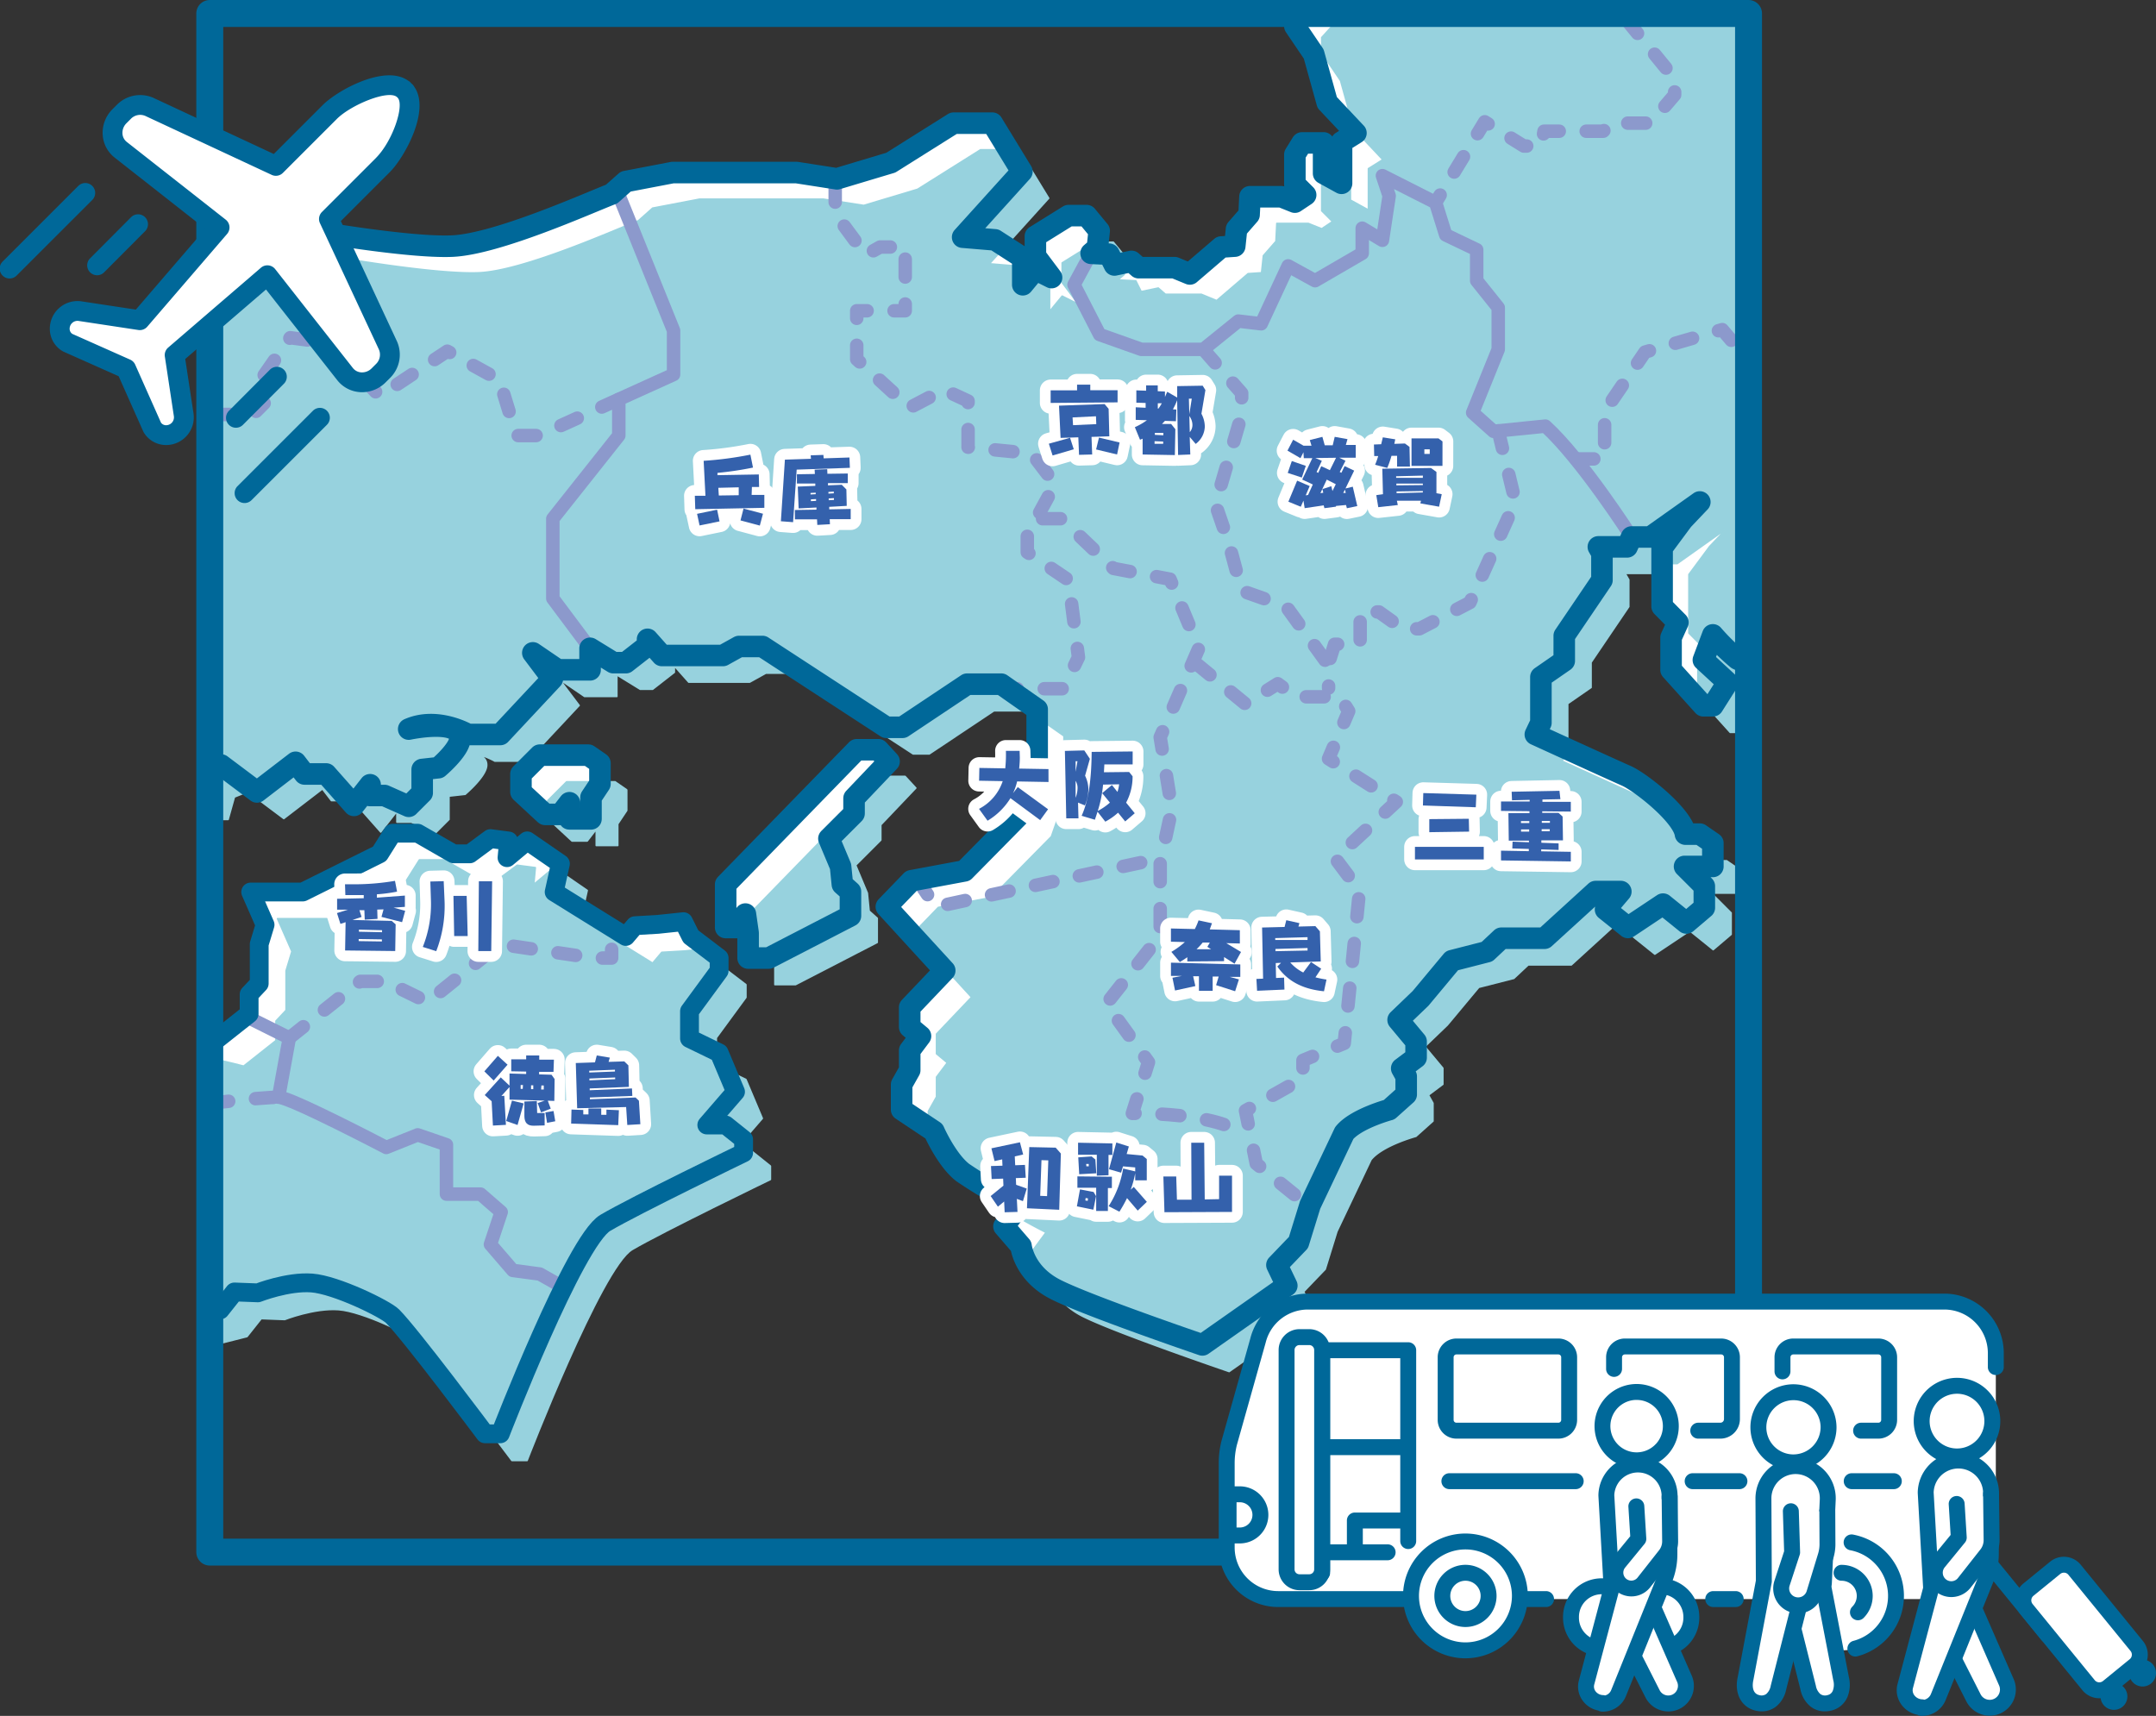 <svg id="Group_185" data-name="Group 185" xmlns="http://www.w3.org/2000/svg" xmlns:xlink="http://www.w3.org/1999/xlink" width="325" height="258.681" viewBox="0 0 325 258.681">
  <rect x="0" y="0" width="325" height="258.681" fill="#333333" stroke="none"/>
  <defs>
    <clipPath id="clip-path">
      <rect id="Rectangle_160" data-name="Rectangle 160" width="325" height="258.681" fill="none"/>
    </clipPath>
  </defs>
  <g id="Group_184" data-name="Group 184" clip-path="url(#clip-path)">
    <path id="Path_904" data-name="Path 904" d="M261.915,99.362c.308.154.966.425,1.664.7V2.03H195.191V3.947l2.842,4.2,2.031,7.308,4.331,4.6-2.165,1.354v6.226l-2.707-1.489v-4.6h-3.248L195.191,23.3v4.466l1.624,1.624-1.624,1.083-2.03-.812h-4.736l-.136,2.707L186.4,34.534l-.271,2.571-2.03.136-4.738,4.06-2.3-.948h-5.415l-1.082-.946-2.572.54-.812-1.624-2.706-.134.947-.812.271-2.572-1.9-2.3h-2.707l-5.007,3.113V38.6l2.436,3.248-2.436-1.218-1.9,2.3v-4.06l-4.195-2.707-4.872-.406,8.932-9.88-4.466-7.308h-5.819l-9.475,5.955-8.12,2.436-6.089-.947H101.4l-7.067,1.354L92.2,29.256c-3.518,1.354-17.324,7.579-24.09,7.849s-21.926-2.436-21.926-2.436h-6.9l-7.66,4.342v77l1.7-.682,5.413,4.061,5.82-4.467,1.353,1.759H49.16l4.195,4.738,2.437-3.114v1.624h2.166l3.653,1.625,2.031-2.031v-3.518l2.436-.271s3.157-2.652,3.249-4.331c.174-3.182-7.716-1.488-7.716-1.488,4.331-1.895,8.932.812,8.932.812h4.872l7.849-8.392-2.943-3.911,3.755,2.558h4.873V97.738L92.468,99.9h1.867l3.277-2.557v-.962l2.165,2.436h9.2l2.436-1.353h3.518l18.679,12.18h2.434l9.745-6.5h5.143l5.413,3.79v9.744l-1.894,5.414-9.067,9.2-7.985,1.488-3.789,3.925,8.8,9.609-5.278,5.549v2.977l1.624,1.354-1.624,2.166v2.976l-1.218,2.166v3.79l4.872,3.248s1.894,4.331,4.33,6.225a77.13,77.13,0,0,0,8.526,5.008l-2.3,3.113,2.571,2.977s.406,4.061,5.143,6.5,22.195,8.391,22.195,8.391l12.723-8.933-1.489-3.112,3.248-3.384,1.759-5.684,5.143-10.827c1.76-2.166,6.768-3.519,6.768-3.519l2.57-2.3v-2.707l-.677-1.218,2.167-1.624v-2.436l-2.708-3.248,3.383-3.248,4.738-5.685,5.278-1.353,2.165-2.031h6.5l7.715-7.037h3.79l-2.3,2.707,3.383,2.706,5.278-3.518,3.52,2.842,2.707-2.3V133.6l-2.979-2.977H258.2v-3.519l-1.966-1.354h-2.165c-.406-2.842-6.768-7.85-8.933-8.8s-13.695-6.225-13.695-6.225l.838-1.76v-6.9l3.519-2.437V95.843l5.684-8.391v-4.06l-.542-.948h4.331l.677-1.488h2.843l7.443-5.279-2.571,2.707-3.114,4.2v8.838l2.381,2.41L251.9,96.114v4.872l4.873,5.413H258.2l2.229-3.518L256.772,99.5l1.425-3.789a31.951,31.951,0,0,0,3.718,3.654" fill="#fff"/>
    <path id="Path_905" data-name="Path 905" d="M261.915,99.362c.308.154.966.425,1.664.7V2.03H195.191V3.947l2.842,4.2,2.031,7.308,4.331,4.6-2.165,1.354v6.226l-2.707-1.489v-4.6h-3.248L195.191,23.3v4.466l1.624,1.624-1.624,1.083-2.03-.812h-4.736l-.136,2.707L186.4,34.534l-.271,2.571-2.03.136-4.738,4.06-2.3-.948h-5.415l-1.082-.946-2.572.54-.812-1.624-2.706-.134.947-.812.271-2.572-1.9-2.3h-2.707l-5.007,3.113V38.6l2.436,3.248-2.436-1.218-1.9,2.3v-4.06l-4.195-2.707-4.872-.406,8.932-9.88-4.466-7.308h-5.819l-9.475,5.955-8.12,2.436-6.089-.947H101.4l-7.067,1.354L92.2,29.256c-3.518,1.354-17.324,7.579-24.09,7.849s-21.926-2.436-21.926-2.436h-6.9l-7.66,4.342v77l1.7-.682,5.413,4.061,5.82-4.467,1.353,1.759H49.16l4.195,4.738,2.437-3.114v1.624h2.166l3.653,1.625,2.031-2.031v-3.518l2.436-.271s3.157-2.652,3.249-4.331c.174-3.182-7.716-1.488-7.716-1.488,4.331-1.895,8.932.812,8.932.812h4.872l7.849-8.392-2.943-3.911,3.755,2.558h4.873V97.738L92.468,99.9h1.867l3.277-2.557v-.962l2.165,2.436h9.2l2.436-1.353h3.518l18.679,12.18h2.434l9.745-6.5h5.143l5.413,3.79v9.744l-1.894,5.414-9.067,9.2-7.985,1.488-3.789,3.925,8.8,9.609-5.278,5.549v2.977l1.624,1.354-1.624,2.166v2.976l-1.218,2.166v3.79l4.872,3.248s1.894,4.331,4.33,6.225a77.13,77.13,0,0,0,8.526,5.008l-2.3,3.113,2.571,2.977s.406,4.061,5.143,6.5,22.195,8.391,22.195,8.391l12.723-8.933-1.489-3.112,3.248-3.384,1.759-5.684,5.143-10.827c1.76-2.166,6.768-3.519,6.768-3.519l2.57-2.3v-2.707l-.677-1.218,2.167-1.624v-2.436l-2.708-3.248,3.383-3.248,4.738-5.685,5.278-1.353,2.165-2.031h6.5l7.715-7.037h3.79l-2.3,2.707,3.383,2.706,5.278-3.518,3.52,2.842,2.707-2.3V133.6l-2.979-2.977H258.2v-3.519l-1.966-1.354h-2.165c-.406-2.842-6.768-7.85-8.933-8.8s-13.695-6.225-13.695-6.225l.838-1.76v-6.9l3.519-2.437V95.843l5.684-8.391v-4.06l-.542-.948h4.331l.677-1.488h2.843l7.443-5.279-2.571,2.707-3.114,4.2v8.838l2.381,2.41L251.9,96.114v4.872l4.873,5.413H258.2l2.229-3.518L256.772,99.5l1.425-3.789A31.951,31.951,0,0,0,261.915,99.362Z" fill="none" stroke="#fff" stroke-linecap="round" stroke-linejoin="round" stroke-width="0.226"/>
    <path id="Path_906" data-name="Path 906" d="M112.363,137.8l-.676,2.03h-2.3v-6.5l19.76-20.3h3.248l1.624,1.759-5.278,5.549v2.3l-3.79,3.789,1.76,4.2.27,2.707,1.218,1.083v3.654l-12.316,6.361h-3.113v-3.79Z" fill="#fff"/>
    <path id="Path_907" data-name="Path 907" d="M112.363,137.8l-.676,2.03h-2.3v-6.5l19.76-20.3h3.248l1.624,1.759-5.278,5.549v2.3l-3.79,3.789,1.76,4.2.27,2.707,1.218,1.083v3.654l-12.316,6.361h-3.113v-3.79Z" fill="none" stroke="#fff" stroke-linecap="round" stroke-linejoin="round" stroke-width="0.226"/>
    <path id="Path_908" data-name="Path 908" d="M78.529,119.392v-2.707l2.842-2.842H88.68l1.758,1.218v3.113l-1.352,2.03v3.248H85.837v-2.436l-1.354,1.759h-2.3Z" fill="#fff"/>
    <path id="Path_909" data-name="Path 909" d="M78.529,119.392v-2.707l2.842-2.842H88.68l1.758,1.218v3.113l-1.352,2.03v3.248H85.837v-2.436l-1.354,1.759h-2.3Z" fill="none" stroke="#fff" stroke-linecap="round" stroke-linejoin="round" stroke-width="0.226"/>
    <path id="Path_910" data-name="Path 910" d="M106.544,169.6l4.331-5.008-2.471-5.866-4.466-2.169v-4.111l4.466-6.091V144.43l-4.263-3.248-1.116-2.234-3.858.407-3.451.2-1.381,1.625-10.8-6.7.946-4.263-5.007-3.451L76.43,129.3l.232-2.516-2.734-.36-3.114,2.3H68.378l-5.415-3.112H59.174l-1.958,3.112-11.575,5.752H37.79l2.167,4.941-.881,2.909v5.955l-1.522,1.624v2.944l-4.872,3.857s-.4-.108-1.062-.274V197.88l1.569-.4,2.148-2.707,3.536.135s4.467-1.759,8.121-1.488,11.1,3.924,12.182,5.008c2.706,2.707,13.94,17.73,13.94,17.73h2.3s11.232-29.1,15.835-31.805S112.093,173.8,112.093,173.8v-2.03l-2.707-2.166Z" fill="#fff"/>
    <path id="Path_911" data-name="Path 911" d="M106.544,169.6l4.331-5.008-2.471-5.866-4.466-2.169v-4.111l4.466-6.091V144.43l-4.263-3.248-1.116-2.234-3.858.407-3.451.2-1.381,1.625-10.8-6.7.946-4.263-5.007-3.451L76.43,129.3l.232-2.516-2.734-.36-3.114,2.3H68.378l-5.415-3.112H59.174l-1.958,3.112-11.575,5.752H37.79l2.167,4.941-.881,2.909v5.955l-1.522,1.624v2.944l-4.872,3.857s-.4-.108-1.062-.274V197.88l1.569-.4,2.148-2.707,3.536.135s4.467-1.759,8.121-1.488,11.1,3.924,12.182,5.008c2.706,2.707,13.94,17.73,13.94,17.73h2.3s11.232-29.1,15.835-31.805S112.093,173.8,112.093,173.8v-2.03l-2.707-2.166Z" fill="none" stroke="#fff" stroke-linecap="round" stroke-linejoin="round" stroke-width="0.226"/>
    <path id="Path_912" data-name="Path 912" d="M116.4,141.811l-.676,2.03h-2.3v-6.5l19.76-20.3h3.248l1.624,1.759-5.278,5.549v2.3l-3.79,3.789,1.76,4.2.27,2.707,1.218,1.083v3.654l-12.316,6.361h-3.113v-3.79Z" fill="#97d2de"/>
    <path id="Path_913" data-name="Path 913" d="M116.4,141.811l-.676,2.03h-2.3v-6.5l19.76-20.3h3.248l1.624,1.759-5.278,5.549v2.3l-3.79,3.789,1.76,4.2.27,2.707,1.218,1.083v3.654l-12.316,6.361h-3.113v-3.79Z" fill="none" stroke="#97d2de" stroke-linecap="round" stroke-linejoin="round" stroke-width="0.226"/>
    <path id="Path_914" data-name="Path 914" d="M82.569,123.405V120.7l2.842-2.842h7.308l1.759,1.218v3.113l-1.352,2.03v3.248H89.877v-2.436l-1.354,1.759h-2.3Z" fill="#97d2de"/>
    <path id="Path_915" data-name="Path 915" d="M82.569,123.405V120.7l2.842-2.842h7.308l1.759,1.218v3.113l-1.352,2.03v3.248H89.877v-2.436l-1.354,1.759h-2.3Z" fill="none" stroke="#97d2de" stroke-linecap="round" stroke-linejoin="round" stroke-width="0.226"/>
    <path id="Path_916" data-name="Path 916" d="M110.584,173.616l4.331-5.008-2.471-5.866-4.466-2.169v-4.111l4.466-6.091v-1.928l-4.263-3.248-1.116-2.233-3.857.406-3.452.2L98.375,145.2l-10.8-6.7.947-4.263-5.008-3.451-3.045,2.538L80.7,130.8l-2.734-.36-3.114,2.3H72.418L67,129.631H63.214l-1.958,3.112-11.575,5.752H41.83L44,143.436l-.88,2.909V152.3l-1.523,1.624v2.944l-4.872,3.857s-2.338-.63-5.1-1.2v43.4l5.608-1.422,2.148-2.707,3.536.135s4.467-1.759,8.121-1.488,11.1,3.924,12.182,5.008c2.706,2.707,13.94,17.73,13.94,17.73h2.3s11.232-29.1,15.835-31.805,20.842-10.556,20.842-10.556v-2.03l-2.708-2.166Z" fill="#97d2de"/>
    <path id="Path_917" data-name="Path 917" d="M110.584,173.616l4.331-5.008-2.471-5.866-4.466-2.169v-4.111l4.466-6.091v-1.928l-4.263-3.248-1.116-2.233-3.857.406-3.452.2L98.375,145.2l-10.8-6.7.947-4.263-5.008-3.451-3.045,2.538L80.7,130.8l-2.734-.36-3.114,2.3H72.418L67,129.631H63.214l-1.958,3.112-11.575,5.752H41.83L44,143.436l-.88,2.909V152.3l-1.523,1.624v2.944l-4.872,3.857s-2.338-.63-5.1-1.2v43.4l5.608-1.422,2.148-2.707,3.536.135s4.467-1.759,8.121-1.488,11.1,3.924,12.182,5.008c2.706,2.707,13.94,17.73,13.94,17.73h2.3s11.232-29.1,15.835-31.805,20.842-10.556,20.842-10.556v-2.03l-2.708-2.166Z" fill="none" stroke="#97d2de" stroke-linecap="round" stroke-linejoin="round" stroke-width="0.226"/>
    <path id="Path_918" data-name="Path 918" d="M255.939,105l4.872,5.413h1.426l1.342-2.119v-2.22l-2.768-2.563,1.426-3.789s.607.677,1.342,1.452V2.03H202.2l-.393.787-2.57,2.843v2.3l2.842,4.2,2.03,7.308,4.332,4.6-2.165,1.354v6.226l-2.708-1.489v-4.6h-3.249l-1.082,1.759V31.78l1.623,1.624-1.623,1.083-2.03-.812h-4.737l-.136,2.707-1.893,2.165-.272,2.571-2.03.136-4.738,4.06-2.3-.948h-5.414L174.6,43.42l-2.571.54-.813-1.624L168.51,42.2l.947-.812.272-2.571-1.9-2.3h-2.708l-5.007,3.113v2.977l2.437,3.249-2.437-1.218-1.895,2.3v-4.06l-4.194-2.707-4.873-.406,8.933-9.88-4.467-7.308H147.8l-9.475,5.955-8.121,2.436-6.088-.947H105.443l-7.067,1.353-2.138,1.9c-3.517,1.354-17.323,7.579-24.09,7.849s-21.925-2.436-21.925-2.436h-6.9l-8.121,4.6-3.581-1.17V123.54h2.769l.946-3.383,2.03-.812,5.414,4.06,5.821-4.466,1.352,1.759H53.2l4.194,4.738,2.436-3.114v1.624H62l3.651,1.624,2.032-2.03v-3.518l2.436-.271s3.157-2.652,3.249-4.331c.175-3.182-7.717-1.489-7.717-1.489,4.332-1.894,8.933.813,8.933.813h4.873l7.849-8.392-2.944-3.911L88.117,105h4.871v-3.248l3.52,2.165h1.868l3.276-2.557V100.4l2.164,2.436h9.2l2.436-1.353h3.519l18.677,12.18h2.435l9.744-6.5h5.144l5.413,3.79V120.7l-1.893,5.414-9.068,9.2-7.986,1.488-3.789,3.925,8.8,9.609-5.278,5.549v2.977l1.624,1.354-1.624,2.165v2.977l-1.219,2.166v3.79l4.873,3.248s1.893,4.331,4.329,6.225a77.129,77.129,0,0,0,8.526,5.008l-2.3,3.113,2.57,2.977s.406,4.061,5.145,6.5,22.194,8.39,22.194,8.39l12.722-8.932-1.489-3.112,3.248-3.384,1.76-5.685,5.143-10.827c1.76-2.165,6.767-3.518,6.767-3.518l2.571-2.3v-2.707l-.677-1.218,2.166-1.624V161.03l-2.707-3.248,3.384-3.249,4.737-5.684L228.2,147.5l2.166-2.031h6.5l7.713-7.037h3.791l-2.3,2.707,3.382,2.706,5.278-3.518,3.52,2.842,2.707-2.3v-3.248l-2.978-2.978h4.267V131.12l-1.966-1.354h-2.166c-.406-2.842-6.766-7.85-8.932-8.8s-13.694-6.225-13.694-6.225l.836-1.76v-6.9l3.52-2.436V99.856l5.685-8.391V87.4l-.543-.948h4.332l.677-1.489h2.841l7.444-5.278L257.7,82.4l-3.112,4.2v8.838l2.38,2.41-1.028,2.286Z" fill="#97d2de"/>
    <path id="Path_919" data-name="Path 919" d="M255.939,105l4.872,5.413h1.426l1.342-2.119v-2.22l-2.768-2.563,1.426-3.789s.607.677,1.342,1.452V2.03H202.2l-.393.787-2.57,2.843v2.3l2.842,4.2,2.03,7.308,4.332,4.6-2.165,1.354v6.226l-2.708-1.489v-4.6h-3.249l-1.082,1.759V31.78l1.623,1.624-1.623,1.083-2.03-.812h-4.737l-.136,2.707-1.893,2.165-.272,2.571-2.03.136-4.738,4.06-2.3-.948h-5.414L174.6,43.42l-2.571.54-.813-1.624L168.51,42.2l.947-.812.272-2.571-1.9-2.3h-2.708l-5.007,3.113v2.977l2.437,3.249-2.437-1.218-1.895,2.3v-4.06l-4.194-2.707-4.873-.406,8.933-9.88-4.467-7.308H147.8l-9.475,5.955-8.121,2.436-6.088-.947H105.443l-7.067,1.353-2.138,1.9c-3.517,1.354-17.323,7.579-24.09,7.849s-21.925-2.436-21.925-2.436h-6.9l-8.121,4.6-3.581-1.17V123.54h2.769l.946-3.383,2.03-.812,5.414,4.06,5.821-4.466,1.352,1.759H53.2l4.194,4.738,2.436-3.114v1.624H62l3.651,1.624,2.032-2.03v-3.518l2.436-.271s3.157-2.652,3.249-4.331c.175-3.182-7.717-1.489-7.717-1.489,4.332-1.894,8.933.813,8.933.813h4.873l7.849-8.392-2.944-3.911L88.117,105h4.871v-3.248l3.52,2.165h1.868l3.276-2.557V100.4l2.164,2.436h9.2l2.436-1.353h3.519l18.677,12.18h2.435l9.744-6.5h5.144l5.413,3.79V120.7l-1.893,5.414-9.068,9.2-7.986,1.488-3.789,3.925,8.8,9.609-5.278,5.549v2.977l1.624,1.354-1.624,2.165v2.977l-1.219,2.166v3.79l4.873,3.248s1.893,4.331,4.329,6.225a77.129,77.129,0,0,0,8.526,5.008l-2.3,3.113,2.57,2.977s.406,4.061,5.145,6.5,22.194,8.39,22.194,8.39l12.722-8.932-1.489-3.112,3.248-3.384,1.76-5.685,5.143-10.827c1.76-2.165,6.767-3.518,6.767-3.518l2.571-2.3v-2.707l-.677-1.218,2.166-1.624V161.03l-2.707-3.248,3.384-3.249,4.737-5.684L228.2,147.5l2.166-2.031h6.5l7.713-7.037h3.791l-2.3,2.707,3.382,2.706,5.278-3.518,3.52,2.842,2.707-2.3v-3.248l-2.978-2.978h4.267V131.12l-1.966-1.354h-2.166c-.406-2.842-6.766-7.85-8.932-8.8s-13.694-6.225-13.694-6.225l.836-1.76v-6.9l3.52-2.436V99.856l5.685-8.391V87.4l-.543-.948h4.332l.677-1.489h2.841l7.444-5.278L257.7,82.4l-3.112,4.2v8.838l2.38,2.41-1.028,2.286Z" fill="none" stroke="#97d2de" stroke-linecap="round" stroke-linejoin="round" stroke-width="0.226"/>
    <path id="Path_920" data-name="Path 920" d="M31.783,166.342c5.287-.679,9.506-.935,10.2-.935" fill="none" stroke="#8c99cc" stroke-linecap="round" stroke-linejoin="round" stroke-width="2.03" stroke-dasharray="2.707 4.06"/>
    <path id="Path_921" data-name="Path 921" d="M43.611,156.476,54.3,147.95h3.791l6.36,3.112,10.828-8.729,14.21,2.1H92.2v-3.382" fill="none" stroke="#8c99cc" stroke-linecap="round" stroke-linejoin="round" stroke-width="2.03" stroke-dasharray="2.707 4.06"/>
    <path id="Path_922" data-name="Path 922" d="M245.132,2.932l7.308,8.932V14.3l-3.654,4.263H242.9l-1.218,1.218h-8.933l-.406,2.233H229.7l-5.887-3.654-7.41,12.18" fill="none" stroke="#8c99cc" stroke-linecap="round" stroke-linejoin="round" stroke-width="2.03" stroke-dasharray="2.707 4.06"/>
    <path id="Path_923" data-name="Path 923" d="M237.555,69.183h4.33V62.009l6.09-8.932,11.64-3.383,3.731,4.4" fill="none" stroke="#8c99cc" stroke-linecap="round" stroke-linejoin="round" stroke-width="2.03" stroke-dasharray="2.707 4.06"/>
    <path id="Path_924" data-name="Path 924" d="M93.183,60.246,81.235,65.662H77.852l-2.571-8.391-7.851-4.33L57.216,59.708l-7.38-7.985-6.09-.812L38.468,58.49l1.353,2.3L38.13,62.482H31.7" fill="none" stroke="#8c99cc" stroke-linecap="round" stroke-linejoin="round" stroke-width="2.03" stroke-dasharray="2.707 4.06"/>
    <path id="Path_925" data-name="Path 925" d="M225.846,64.952l2.233,9.237v2.233l-6.5,14.414-7.613,3.958h-2.538l-3.552-2.537h-2.843v4.872H201.18l-.913,2.893" fill="none" stroke="#8c99cc" stroke-linecap="round" stroke-linejoin="round" stroke-width="2.03" stroke-dasharray="2.707 4.06"/>
    <path id="Path_926" data-name="Path 926" d="M181.387,52.67l5.786,6.6v3.248l-3.959,13.5,2.03,5.887,1.929,7.155,6.7,2.36,6.4,8.858v3.451" fill="none" stroke="#8c99cc" stroke-linecap="round" stroke-linejoin="round" stroke-width="2.03" stroke-dasharray="2.707 4.06"/>
    <path id="Path_927" data-name="Path 927" d="M138.317,132.621l2.739,4.1,33.835-7.308" fill="none" stroke="#8c99cc" stroke-linecap="round" stroke-linejoin="round" stroke-width="2.03" stroke-dasharray="2.707 4.06"/>
    <path id="Path_928" data-name="Path 928" d="M125.9,27.767v4.466l4.6,6.226,2.165-1.218h3.791V46.85h-7.309v7.308l7.984,7.309,5.144-2.707,3.654,1.692v6.97l9.609.947,3.518,4.6-4.2,7.714v2.571l6.225,4.2,1.49,11.639-2.3,4.737h-7.492" fill="none" stroke="#8c99cc" stroke-linecap="round" stroke-linejoin="round" stroke-width="2.03" stroke-dasharray="2.707 4.06"/>
    <path id="Path_929" data-name="Path 929" d="M157.159,78.2H160l7.849,7.493,8.527,1.624,4.331,10.423-5.817,13.4,1.757,10.827-1.757,8.12v10.965l-8.124,10.284,6.362,8.8-2.437,7.715s12.858-.271,17.053,3.384" fill="none" stroke="#8c99cc" stroke-linecap="round" stroke-linejoin="round" stroke-width="2.03" stroke-dasharray="2.707 4.06"/>
    <path id="Path_930" data-name="Path 930" d="M180.3,100.022l7.443,6.106,4.872-3.053,2.708,1.971h6.631l1.354,2.165-3.043,7.173,10.215,6.5-9.2,8.527,3.654,4.871-2.3,23.008-6.225,2.571v2.707l-8.663,4.872,1.624,7.985,7.174,5.82" fill="none" stroke="#8c99cc" stroke-linecap="round" stroke-linejoin="round" stroke-width="2.03" stroke-dasharray="2.707 4.06"/>
    <path id="Path_931" data-name="Path 931" d="M84.483,193.829l-3.112-1.759-4.06-.541L73.928,187.6l1.624-4.872-3.113-2.708H67.3v-7.443l-4.331-1.489-4.738,1.9s-14.48-7.579-16.241-7.579l1.624-8.932-6.528-3.248" fill="none" stroke="#8c99cc" stroke-linecap="round" stroke-linejoin="round" stroke-width="2.03"/>
    <path id="Path_932" data-name="Path 932" d="M164.47,38.188,161.9,42.925l3.858,7.511,6.293,2.233h9.338l5.279-4.263,3.451.406,4.06-8.729,4.06,2.233,7.106-4.128V34.4l3.045,1.827,1.015-6.7-1.015-3.045,8.019,4.06,1.522,4.872,4.669,2.233v4.67l3.249,4.06v6.293l-3.858,9.542,3.15,2.817,7.813-.787c5.481,4.974,12.994,16.714,12.994,16.714" fill="none" stroke="#8c99cc" stroke-linecap="round" stroke-linejoin="round" stroke-width="2.03"/>
    <path id="Path_933" data-name="Path 933" d="M93.28,29.391l8.255,20.437V56.46L93.28,60.2v5.461L83.333,78.2V90.227l5.616,7.511" fill="none" stroke="#8c99cc" stroke-linecap="round" stroke-linejoin="round" stroke-width="2.03"/>
    <path id="Path_934" data-name="Path 934" d="M261.915,99.362c.308.154.966.425,1.664.7V2.03H195.191V3.947l2.842,4.2,2.031,7.308,4.331,4.6-2.165,1.354v6.226l-2.707-1.489v-4.6h-3.248L195.191,23.3v4.466l1.624,1.624-1.624,1.083-2.03-.812h-4.736l-.136,2.707L186.4,34.534l-.271,2.571-2.03.136-4.738,4.06-2.3-.948h-5.415l-1.082-.946-2.572.54-.812-1.624-2.706-.134.947-.812.271-2.572-1.9-2.3h-2.707l-5.007,3.113V38.6l2.436,3.248-2.436-1.218-1.9,2.3v-4.06l-4.195-2.707-4.872-.406,8.932-9.88-4.466-7.308h-5.819l-9.475,5.955-8.12,2.436-6.089-.947H101.4l-7.067,1.354L92.2,29.256c-3.518,1.354-17.324,7.579-24.09,7.849s-21.926-2.436-21.926-2.436h-6.9l-7.66,4.342v77l1.7-.682,5.413,4.061,5.82-4.467,1.353,1.759H49.16l4.195,4.738,2.437-3.114v1.624h2.166l3.653,1.625,2.031-2.031v-3.518l2.436-.271s3.157-2.652,3.249-4.331c.174-3.182-7.716-1.488-7.716-1.488,4.331-1.895,8.932.812,8.932.812h4.872l7.849-8.392-2.943-3.911,3.755,2.558h4.873V97.738L92.468,99.9h1.867l3.277-2.557v-.962l2.165,2.436h9.2l2.436-1.353h3.518l18.679,12.18h2.434l9.745-6.5h5.143l5.413,3.79v9.744l-1.894,5.414-9.067,9.2-7.985,1.488-3.789,3.925,8.8,9.609-5.278,5.549v2.977l1.624,1.354-1.624,2.166v2.976l-1.218,2.166v3.79l4.872,3.248s1.894,4.331,4.33,6.225a77.13,77.13,0,0,0,8.526,5.008l-2.3,3.113,2.571,2.977s.406,4.061,5.143,6.5,22.195,8.391,22.195,8.391l12.723-8.933-1.489-3.112,3.248-3.384,1.759-5.684,5.143-10.827c1.76-2.166,6.768-3.519,6.768-3.519l2.57-2.3v-2.707l-.677-1.218,2.167-1.624v-2.436l-2.708-3.248,3.383-3.248,4.738-5.685,5.278-1.353,2.165-2.031h6.5l7.715-7.037h3.79l-2.3,2.707,3.383,2.706,5.278-3.518,3.52,2.842,2.707-2.3V133.6l-2.979-2.977H258.2v-3.519l-1.966-1.354h-2.165c-.406-2.842-6.768-7.85-8.933-8.8s-13.695-6.225-13.695-6.225l.838-1.76v-6.9l3.519-2.437V95.843l5.684-8.391v-4.06l-.542-.948h4.331l.677-1.488h2.843l7.443-5.279-2.571,2.707-3.114,4.2v8.838l2.381,2.41L251.9,96.114v4.872l4.873,5.413H258.2l2.229-3.518L256.772,99.5l1.425-3.789A31.951,31.951,0,0,0,261.915,99.362Z" fill="none" stroke="#006899" stroke-linecap="round" stroke-linejoin="round" stroke-width="3.248"/>
    <path id="Path_935" data-name="Path 935" d="M112.363,137.8l-.676,2.03h-2.3v-6.5l19.76-20.3h3.248l1.624,1.759-5.278,5.549v2.3l-3.79,3.789,1.76,4.2.27,2.707,1.218,1.083v3.654l-12.316,6.361h-3.113v-3.79Z" fill="none" stroke="#006899" stroke-linecap="round" stroke-linejoin="round" stroke-width="3.248"/>
    <path id="Path_936" data-name="Path 936" d="M78.529,119.392v-2.707l2.842-2.842H88.68l1.758,1.218v3.113l-1.352,2.03v3.248H85.837v-2.436l-1.354,1.759h-2.3Z" fill="none" stroke="#006899" stroke-linecap="round" stroke-linejoin="round" stroke-width="3.248"/>
    <path id="Path_937" data-name="Path 937" d="M106.544,169.6l4.331-5.008-2.471-5.866-4.466-2.169v-4.111l4.466-6.091V144.43l-4.263-3.248-1.116-2.234-3.858.407-3.451.2-1.381,1.625-10.8-6.7.946-4.263-5.007-3.451L76.43,129.3l.232-2.516-2.734-.36-3.114,2.3H68.378l-5.415-3.112H59.174l-1.958,3.112-11.575,5.752H37.79l2.167,4.941-.881,2.909v5.955l-1.522,1.624v2.944l-4.872,3.857s-.4-.108-1.062-.274V197.88l1.569-.4,2.148-2.707,3.536.135s4.467-1.759,8.121-1.488,11.1,3.924,12.182,5.008c2.706,2.707,13.94,17.73,13.94,17.73h2.3s11.232-29.1,15.835-31.805S112.093,173.8,112.093,173.8v-2.03l-2.707-2.166Z" fill="none" stroke="#006899" stroke-linecap="round" stroke-linejoin="round" stroke-width="2.836"/>
    <path id="Path_938" data-name="Path 938" d="M223.663,129.563h-10.37v-1.894h10.37Zm-1.2-7.86-7.967-.27.054-1.872,8,.238Zm-1.007,3.67-6,.086V123.49l5.954-.055Z" fill="none" stroke="#fff" stroke-linecap="round" stroke-linejoin="round" stroke-width="3.248"/>
    <path id="Path_939" data-name="Path 939" d="M235.216,120.48l-2.706.055v.346h4.276v1.472l-4.308-.043v.238h2.457l.617.552.054,3.593h-3.258v.358l2.6.1v.985l-2.62-.086v.292l4.46.076v1.45l-10.521-.152v-1.472l4.188.077v-.337l-2.489-.075.043-1.028,2.468.1v-.249h-3.042l-.054-4.145h3.172v-.293l-4.286-.044v-1.417h4.318v-.249l-2.662.065-.054-1.288,7.208-.141Zm-5.942,3.6h1.256v-.292h-1.256Zm.011,1.288h1.223v-.324h-1.223Zm4.329-.357h-1.223v.3h1.223Zm.022-1.245h-1.223v.281h1.223Z" fill="none" stroke="#fff" stroke-linecap="round" stroke-linejoin="round" stroke-width="3.248"/>
    <path id="Path_940" data-name="Path 940" d="M223.663,129.563h-10.37v-1.894h10.37Zm-1.2-7.86-7.967-.27.054-1.872,8,.238Zm-1.007,3.67-6,.086V123.49l5.954-.055Z" fill="#3461ac"/>
    <path id="Path_941" data-name="Path 941" d="M235.216,120.48l-2.706.055v.346h4.276v1.472l-4.308-.043v.238h2.457l.617.552.054,3.593h-3.258v.358l2.6.1v.985l-2.62-.086v.292l4.46.076v1.45l-10.521-.152v-1.472l4.188.077v-.337l-2.489-.075.043-1.028,2.468.1v-.249h-3.042l-.054-4.145h3.172v-.293l-4.286-.044v-1.417h4.318v-.249l-2.662.065-.054-1.288,7.208-.141Zm-5.942,3.6h1.256v-.292h-1.256Zm.011,1.288h1.223v-.324h-1.223Zm4.329-.357h-1.223v.3h1.223Zm.022-1.245h-1.223v.281h1.223Z" fill="#3461ac"/>
    <path id="Path_942" data-name="Path 942" d="M196.036,69.071l-1.959-1.136.855-1.646,1.559.9H197.7l-.26-.845,1.9-.487.356,1.277h1.2l.3-1.277,1.927.347-.249.876h1.494V69h-2.489l.941.466-.866,1.688.249.119.487-1.006,1.44.682-1.31,2.695,1.1-.271.682,2.923-1.569.324-.13-.487-1.515.141v.108l-1.743.228-.109-.422-2.868.422-.184-1.136-.4.919-1.873-.758,1.32-3.171,1.894.812-.6,1.4.357-.054.716-1.58-1.6-.747,1.526-3.226h-1.288l-.054-.887Zm.2,2.923-2.121-.7.617-1.786,2.11.725Zm2.035-2.945.985.423-.79,1.688.249.13.454-1.007,1.3.6.931-1.872Zm.769,5.3.433-.065-.129-.551,1.341-.434.174.726.5-1.029L200,72.307Zm3.442-.032h.379l-.119-.509Z" fill="none" stroke="#fff" stroke-linecap="round" stroke-linejoin="round" stroke-width="3.248"/>
    <path id="Path_943" data-name="Path 943" d="M212.472,67.372l.064,2.965H210.6V68.714h-.844a14.045,14.045,0,0,1-.639,1.829l-1.83-.476a12.646,12.646,0,0,0,.466-1.31h-.6l-.044-1.743,1.094-.043.249-1.039,1.872.3-.14.682,1.6-.054Zm4.059,6.982.8.151-.4,1.884-2.825-.5.1-.4h-3.638l.141.65-2.944.324-.3-1.818,1.007-.141-.1-3.842,7.339-.109.823.6ZM214.485,71.7l-4.027.1v.238h4.027Zm0,1.2h-3.994v.271l3.994-.043Zm0,1.126-3.962.065v.26l3.962-.109Zm2.955-3.789h-4.665V66.094h4.07l.6.455Zm-1.916-2.5h-.812v.693h.812Z" fill="none" stroke="#fff" stroke-linecap="round" stroke-linejoin="round" stroke-width="3.248"/>
    <path id="Path_944" data-name="Path 944" d="M196.036,69.071l-1.959-1.136.855-1.646,1.559.9H197.7l-.26-.845,1.9-.487.356,1.277h1.2l.3-1.277,1.927.347-.249.876h1.494V69h-2.489l.941.466-.866,1.688.249.119.487-1.006,1.44.682-1.31,2.695,1.1-.271.682,2.923-1.569.324-.13-.487-1.515.141v.108l-1.743.228-.109-.422-2.868.422-.184-1.136-.4.919-1.873-.758,1.32-3.171,1.894.812-.6,1.4.357-.054.716-1.58-1.6-.747,1.526-3.226h-1.288l-.054-.887Zm.2,2.923-2.121-.7.617-1.786,2.11.725Zm2.035-2.945.985.423-.79,1.688.249.13.454-1.007,1.3.6.931-1.872Zm.769,5.3.433-.065-.129-.551,1.341-.434.174.726.5-1.029L200,72.307Zm3.442-.032h.379l-.119-.509Z" fill="#3461ac"/>
    <path id="Path_945" data-name="Path 945" d="M212.472,67.372l.064,2.965H210.6V68.714h-.844a14.045,14.045,0,0,1-.639,1.829l-1.83-.476a12.646,12.646,0,0,0,.466-1.31h-.6l-.044-1.743,1.094-.043.249-1.039,1.872.3-.14.682,1.6-.054Zm4.059,6.982.8.151-.4,1.884-2.825-.5.1-.4h-3.638l.141.65-2.944.324-.3-1.818,1.007-.141-.1-3.842,7.339-.109.823.6ZM214.485,71.7l-4.027.1v.238h4.027Zm0,1.2h-3.994v.271l3.994-.043Zm0,1.126-3.962.065v.26l3.962-.109Zm2.955-3.789h-4.665V66.094h4.07l.6.455Zm-1.916-2.5h-.812v.693h.812Z" fill="#3461ac"/>
    <path id="Path_946" data-name="Path 946" d="M158.67,68.668l-.564-1.776L161.3,66l.563,1.732Zm5.682-9.84h4.114v1.83l-10.089.086v-1.9h3.984v-.854h1.991Zm2.869,6.949-2.684.087.1,2.652-1.981.054-.108-2.641-2.674.087-.238-4.86,6.873-.239.606.715Zm-2.013-3.02-3.529.174.076,1.168,3.5-.161Zm3.182,5.759-3.161-.758.433-1.786,3.107.737Z" fill="none" stroke="#fff" stroke-linecap="round" stroke-linejoin="round" stroke-width="3.248"/>
    <path id="Path_947" data-name="Path 947" d="M175.613,59.845l.335-.779,1.505.866V58.21l3.842-.064.412.66-.6,3.572a4.224,4.224,0,0,1,.508,1.894,3.376,3.376,0,0,1-1.374,2.652l-.9-1.06.087,2.651-1.841.077-.14-8.26a10.43,10.43,0,0,1-.639,1.375l.52.032-.065,1.765-1.656-.055-.444.466h1.374l.639.79-.076,3.9-4.86-.087V66.134l-.389.163-.78-1.895a9.924,9.924,0,0,0,1.819-1.05l-1.689-.054V61.4l1.494.075v-.725l-1.4-.043V58.849l1.473.054v-.8h1.753v.877l1.083.043Zm-.271,6.722-1.3-.054v.39h1.3Zm.022-1.31h-1.278v.3l1.278.064ZM174.53,60.8v.79h.1a6.371,6.371,0,0,0,.5-.79Zm5.12-.693h-.433l.065,2.338Zm-.3,5.044a1.654,1.654,0,0,0,.4-1.1,2.291,2.291,0,0,0-.466-1.332Z" fill="none" stroke="#fff" stroke-linecap="round" stroke-linejoin="round" stroke-width="3.248"/>
    <path id="Path_948" data-name="Path 948" d="M158.67,68.668l-.564-1.776L161.3,66l.563,1.732Zm5.682-9.84h4.114v1.83l-10.089.086v-1.9h3.984v-.854h1.991Zm2.869,6.949-2.684.087.1,2.652-1.981.054-.108-2.641-2.674.087-.238-4.86,6.873-.239.606.715Zm-2.013-3.02-3.529.174.076,1.168,3.5-.161Zm3.182,5.759-3.161-.758.433-1.786,3.107.737Z" fill="#3461ac"/>
    <path id="Path_949" data-name="Path 949" d="M175.613,59.845l.335-.779,1.505.866V58.21l3.842-.064.412.66-.6,3.572a4.224,4.224,0,0,1,.508,1.894,3.376,3.376,0,0,1-1.374,2.652l-.9-1.06.087,2.651-1.841.077-.14-8.26a10.43,10.43,0,0,1-.639,1.375l.52.032-.065,1.765-1.656-.055-.444.466h1.374l.639.79-.076,3.9-4.86-.087V66.134l-.389.163-.78-1.895a9.924,9.924,0,0,0,1.819-1.05l-1.689-.054V61.4l1.494.075v-.725l-1.4-.043V58.849l1.473.054v-.8h1.753v.877l1.083.043Zm-.271,6.722-1.3-.054v.39h1.3Zm.022-1.31h-1.278v.3l1.278.064ZM174.53,60.8v.79h.1a6.371,6.371,0,0,0,.5-.79Zm5.12-.693h-.433l.065,2.338Zm-.3,5.044a1.654,1.654,0,0,0,.4-1.1,2.291,2.291,0,0,0-.466-1.332Z" fill="#3461ac"/>
    <path id="Path_950" data-name="Path 950" d="M113.509,70.49a48.963,48.963,0,0,1-5.359.8v.346l6.235-.108.044,1.884h-1.083l-.043,1.2h1.916v1.948l-10.413.206-.065-2.024h1.6l-.271-5.271a52.856,52.856,0,0,0,7.047-.932ZM108.465,78.6l-3.01.618-.378-1.754,3.02-.628Zm-.109-3.9,3-.043V73.467l-3.075.075Zm6.181,4.535-2.912-.779.455-1.786,2.933.779Z" fill="none" stroke="#fff" stroke-linecap="round" stroke-linejoin="round" stroke-width="3.248"/>
    <path id="Path_951" data-name="Path 951" d="M124.163,69.1l3.886-.13.065,1.559-8.021.271-.541,7.923-1.84-.141.606-9.287,3.929-.13-.043-.52,1.916-.064Zm3.637,3.735h-2.988v.335l2.079-.086.693.7.054,2.479L125,76.41v.38l3.236-.065v1.548h-3.161l.033.757-1.905.108-.044-.844h-3.334V76.887l3.248-.054v-.325l-2.685.141-.13-3.291,2.642-.108v-.357h-2.771V71.5l2.706-.044L122.8,70.8l1.894-.065.033.692,3.074-.043Zm-5.618,1.483v.227l.78-.043v-.227Zm.054,1.234.78-.043v-.271l-.78.043Zm3.453-1.44-.811.054v.249l.811-.043Zm.022.985-.79.043v.271l.79-.044Z" fill="none" stroke="#fff" stroke-linecap="round" stroke-linejoin="round" stroke-width="3.248"/>
    <path id="Path_952" data-name="Path 952" d="M113.509,70.49a48.963,48.963,0,0,1-5.359.8v.346l6.235-.108.044,1.884h-1.083l-.043,1.2h1.916v1.948l-10.413.206-.065-2.024h1.6l-.271-5.271a52.856,52.856,0,0,0,7.047-.932ZM108.465,78.6l-3.01.618-.378-1.754,3.02-.628Zm-.109-3.9,3-.043V73.467l-3.075.075Zm6.181,4.535-2.912-.779.455-1.786,2.933.779Z" fill="#3461ac"/>
    <path id="Path_953" data-name="Path 953" d="M124.163,69.1l3.886-.13.065,1.559-8.021.271-.541,7.923-1.84-.141.606-9.287,3.929-.13-.043-.52,1.916-.064Zm3.637,3.735h-2.988v.335l2.079-.086.693.7.054,2.479L125,76.41v.38l3.236-.065v1.548h-3.161l.033.757-1.905.108-.044-.844h-3.334V76.887l3.248-.054v-.325l-2.685.141-.13-3.291,2.642-.108v-.357h-2.771V71.5l2.706-.044L122.8,70.8l1.894-.065.033.692,3.074-.043Zm-5.618,1.483v.227l.78-.043v-.227Zm.054,1.234.78-.043v-.271l-.78.043Zm3.453-1.44-.811.054v.249l.811-.043Zm.022.985-.79.043v.271l.79-.044Z" fill="#3461ac"/>
    <path id="Path_954" data-name="Path 954" d="M59.854,134.421a24.183,24.183,0,0,1-3.041.4v.508l4.221-.313v1.7l-1.7.118,1.743.477-.466,1.711-3.106-.791.313-1.137-.952.033.043,1.4-1.927.119-.054-1.428h-.747l.325,1.017-1.374.456,5.91.14.6.518-.065,4.027-7.555-.086.075-4.264-.779.259-.52-1.634,1.656-.51H50.816V135.5l4.016-.086v-.477H52.061l-.054-1.624h1.234a36.519,36.519,0,0,0,6.3-.518Zm-2.284,7.2-3.5-.055v.316l3.5.053Zm.022-1.386-3.485-.086v.314l3.485.075Z" fill="none" stroke="#fff" stroke-linecap="round" stroke-linejoin="round" stroke-width="3.248"/>
    <path id="Path_955" data-name="Path 955" d="M67.013,135.795a18.867,18.867,0,0,1-1.255,7.6l-2.025-.638a17.387,17.387,0,0,0,1.224-7.144l-.087-2.717,2.013-.054ZM70.5,141.12H68.464l-.109-6.061h1.992Zm3.55,2.263H72.1l.086-10.522h2Z" fill="none" stroke="#fff" stroke-linecap="round" stroke-linejoin="round" stroke-width="3.248"/>
    <path id="Path_956" data-name="Path 956" d="M59.854,134.421a24.183,24.183,0,0,1-3.041.4v.508l4.221-.313v1.7l-1.7.118,1.743.477-.466,1.711-3.106-.791.313-1.137-.952.033.043,1.4-1.927.119-.054-1.428h-.747l.325,1.017-1.374.456,5.91.14.6.518-.065,4.027-7.555-.086.075-4.264-.779.259-.52-1.634,1.656-.51H50.816V135.5l4.016-.086v-.477H52.061l-.054-1.624h1.234a36.519,36.519,0,0,0,6.3-.518Zm-2.284,7.2-3.5-.055v.316l3.5.053Zm.022-1.386-3.485-.086v.314l3.485.075Z" fill="#3461ac"/>
    <path id="Path_957" data-name="Path 957" d="M67.013,135.795a18.867,18.867,0,0,1-1.255,7.6l-2.025-.638a17.387,17.387,0,0,0,1.224-7.144l-.087-2.717,2.013-.054ZM70.5,141.12H68.464l-.109-6.061h1.992Zm3.55,2.263H72.1l.086-10.522h2Z" fill="#3461ac"/>
    <path id="Path_958" data-name="Path 958" d="M186.9,142.241l-2.046-.055,2.22,1.332-.975,1.765-1.58-1v.617l-5.542.044v-.638c-.152.107-.509.366-1.126.725l-1.277-1.527a12.743,12.743,0,0,0,2.035-1.482l-2.1-.055v-1.992l3.6.086a9.368,9.368,0,0,0,.563-1.308l2.024.432-.335.93,4.535.12Zm.065,5.034h-1.591l1.385.378-.573,1.785-2.869-.919.39-1.3H182.8v2.154h-2.068v-2.2h-.876l.335,1.483-3.063.671-.39-1.927,1.418-.272h-1.645v-2l10.456.27Zm-5.672-5.175a10.189,10.189,0,0,1-.92,1h2.187l-.563-.357.379-.639Z" fill="none" stroke="#fff" stroke-linecap="round" stroke-linejoin="round" stroke-width="3.248"/>
    <path id="Path_959" data-name="Path 959" d="M195.727,139.686l2.555-.066.682.791.13,4.536-4.6.151a6.468,6.468,0,0,0,1.959,1.515l1.17-1.58,1.536,1.007-.866,1.3a15.75,15.75,0,0,0,1.667.336l-.378,1.765c-3.194-.315-5.477-1.5-7.036-3.735l.563-.552-.8.033.044,2.251,1.212-.054.054,1.8-4.124.183-.1-1.786,1.006-.043-.151-7.707,3.388-.086.26-1.018,1.981.444Zm1.375,1.6-4.871.14v.282H197.1Zm0,2.013v-.379l-4.839.141v.335Z" fill="none" stroke="#fff" stroke-linecap="round" stroke-linejoin="round" stroke-width="3.248"/>
    <path id="Path_960" data-name="Path 960" d="M186.9,142.241l-2.046-.055,2.22,1.332-.975,1.765-1.58-1v.617l-5.542.044v-.638c-.152.107-.509.366-1.126.725l-1.277-1.527a12.743,12.743,0,0,0,2.035-1.482l-2.1-.055v-1.992l3.6.086a9.368,9.368,0,0,0,.563-1.308l2.024.432-.335.93,4.535.12Zm.065,5.034h-1.591l1.385.378-.573,1.785-2.869-.919.39-1.3H182.8v2.154h-2.068v-2.2h-.876l.335,1.483-3.063.671-.39-1.927,1.418-.272h-1.645v-2l10.456.27Zm-5.672-5.175a10.189,10.189,0,0,1-.92,1h2.187l-.563-.357.379-.639Z" fill="#3461ac"/>
    <path id="Path_961" data-name="Path 961" d="M195.727,139.686l2.555-.066.682.791.13,4.536-4.6.151a6.468,6.468,0,0,0,1.959,1.515l1.17-1.58,1.536,1.007-.866,1.3a15.75,15.75,0,0,0,1.667.336l-.378,1.765c-3.194-.315-5.477-1.5-7.036-3.735l.563-.552-.8.033.044,2.251,1.212-.054.054,1.8-4.124.183-.1-1.786,1.006-.043-.151-7.707,3.388-.086.26-1.018,1.981.444Zm1.375,1.6-4.871.14v.282H197.1Zm0,2.013v-.379l-4.839.141v.335Z" fill="#3461ac"/>
    <path id="Path_962" data-name="Path 962" d="M158.054,117.892l-4.73-.086a9.172,9.172,0,0,1-.617,1.775l.714-.92L157.989,122,156.8,123.64l-4.481-3.312a10.187,10.187,0,0,1-3.453,3.4l-1.288-1.786a7.3,7.3,0,0,0,3.572-4.179l-3.561-.065.043-1.927,3.9.066a19.6,19.6,0,0,0,.1-2.642H153.7l.032,1.007c0,.52-.043,1.082-.1,1.667l4.416.076Z" fill="none" stroke="#fff" stroke-linecap="round" stroke-linejoin="round" stroke-width="3.248"/>
    <path id="Path_963" data-name="Path 963" d="M164.292,114.4l-.725,2.544a4.894,4.894,0,0,1,.5,1.97,6.994,6.994,0,0,1-.52,2.511L162.506,121l.065,2.37h-1.84l-.206-10.164,2.923-.076Zm-1.872.368h-.282v1.58Zm-.282,5.509a4.138,4.138,0,0,0,.292-1.407,2.05,2.05,0,0,0-.292-1.158Zm8.6-5.033h-4.264l-.065,1.18,3.8-.043.52.649a8.308,8.308,0,0,1-.975,3.973l1.3,1.6-1.44,1.234-1.072-1.32a9.4,9.4,0,0,1-1.927,1.353l-1.169-1.5-.4,1.212-2-.595c1.049-2.306,1.482-5.488,1.515-9.634l6.18-.065Zm-4.459,3.042a18.346,18.346,0,0,1-.8,3.972A9.158,9.158,0,0,0,167.312,121l-1.169-1.429,1.472-1.224.834,1.04a5.38,5.38,0,0,0,.249-1.148Z" fill="none" stroke="#fff" stroke-linecap="round" stroke-linejoin="round" stroke-width="3.248"/>
    <path id="Path_964" data-name="Path 964" d="M158.054,117.892l-4.73-.086a9.172,9.172,0,0,1-.617,1.775l.714-.92L157.989,122,156.8,123.64l-4.481-3.312a10.187,10.187,0,0,1-3.453,3.4l-1.288-1.786a7.3,7.3,0,0,0,3.572-4.179l-3.561-.065.043-1.927,3.9.066a19.6,19.6,0,0,0,.1-2.642H153.7l.032,1.007c0,.52-.043,1.082-.1,1.667l4.416.076Z" fill="#3461ac"/>
    <path id="Path_965" data-name="Path 965" d="M164.292,114.4l-.725,2.544a4.894,4.894,0,0,1,.5,1.97,6.994,6.994,0,0,1-.52,2.511L162.506,121l.065,2.37h-1.84l-.206-10.164,2.923-.076Zm-1.872.368h-.282v1.58Zm-.282,5.509a4.138,4.138,0,0,0,.292-1.407,2.05,2.05,0,0,0-.292-1.158Zm8.6-5.033h-4.264l-.065,1.18,3.8-.043.52.649a8.308,8.308,0,0,1-.975,3.973l1.3,1.6-1.44,1.234-1.072-1.32a9.4,9.4,0,0,1-1.927,1.353l-1.169-1.5-.4,1.212-2-.595c1.049-2.306,1.482-5.488,1.515-9.634l6.18-.065Zm-4.459,3.042a18.346,18.346,0,0,1-.8,3.972A9.158,9.158,0,0,0,167.312,121l-1.169-1.429,1.472-1.224.834,1.04a5.38,5.38,0,0,0,.249-1.148Z" fill="#3461ac"/>
    <path id="Path_966" data-name="Path 966" d="M154.234,174.046l-1.266.293.065,1.331,1.472-.054.119,1.938-1.494.054.044,1.007,1.6.573-.574,1.895-.92-.347.1,1.97-1.937.054-.076-1.623-.942.779-1.093-1.6,1.927-1.57-.044-1.06-1.732.064-.1-1.959,1.732-.054-.043-.953-1.148.26-.476-1.926,4.3-.91Zm5.435,8.336-4.861-.228.347-9.222,3.983.086.78.888Zm-1.646-7.448-1.028-.032-.195,5.379,1.039.044Z" fill="none" stroke="#fff" stroke-linecap="round" stroke-linejoin="round" stroke-width="3.248"/>
    <path id="Path_967" data-name="Path 967" d="M164.813,182.371l-2.478-.509.465-2.555,2.046.39.379.628Zm2.793-3.269h-.6v3.463h-1.765v-3.507H162.41v-1.71l5.2.054Zm.076-4.99H167.1v3.063l-1.764.065v-3.15h-2.825v-1.819l5.174.109Zm-2.425,2.771-2.576.14-.141-2.543,2.013-.141.564.465Zm-1.245,3.788-.357-.064-.054.367.357.065Zm.109-5.2h-.39l.032.358h.358Zm5.715-1.493,2.392.227.639.53v3.205h-1.743v-1.072a15.206,15.206,0,0,1-.682,2.49l.465-.423,1.971,2.252-1.375,1.32-1.613-1.883a20.676,20.676,0,0,1-1.147,2.046l-1.624-.833a15.039,15.039,0,0,0,2.186-5.673l1.819.433v-.6l-1.84-.162-.292.952-1.819-.52,1.1-4.026,1.894.6Z" fill="none" stroke="#fff" stroke-linecap="round" stroke-linejoin="round" stroke-width="3.248"/>
    <path id="Path_968" data-name="Path 968" d="M181.605,180.823l2.165-.043v-3.54h1.948v5.467l-10.185.043-.163-5.391h1.938l.108,3.507h2.2l-.043-8.594h1.949Z" fill="none" stroke="#fff" stroke-linecap="round" stroke-linejoin="round" stroke-width="3.248"/>
    <path id="Path_969" data-name="Path 969" d="M154.234,174.046l-1.266.293.065,1.331,1.472-.054.119,1.938-1.494.054.044,1.007,1.6.573-.574,1.895-.92-.347.1,1.97-1.937.054-.076-1.623-.942.779-1.093-1.6,1.927-1.57-.044-1.06-1.732.064-.1-1.959,1.732-.054-.043-.953-1.148.26-.476-1.926,4.3-.91Zm5.435,8.336-4.861-.228.347-9.222,3.983.086.78.888Zm-1.646-7.448-1.028-.032-.195,5.379,1.039.044Z" fill="#3461ac"/>
    <path id="Path_970" data-name="Path 970" d="M164.813,182.371l-2.478-.509.465-2.555,2.046.39.379.628Zm2.793-3.269h-.6v3.463h-1.765v-3.507H162.41v-1.71l5.2.054Zm.076-4.99H167.1v3.063l-1.764.065v-3.15h-2.825v-1.819l5.174.109Zm-2.425,2.771-2.576.14-.141-2.543,2.013-.141.564.465Zm-1.245,3.788-.357-.064-.054.367.357.065Zm.109-5.2h-.39l.032.358h.358Zm5.715-1.493,2.392.227.639.53v3.205h-1.743v-1.072a15.206,15.206,0,0,1-.682,2.49l.465-.423,1.971,2.252-1.375,1.32-1.613-1.883a20.676,20.676,0,0,1-1.147,2.046l-1.624-.833a15.039,15.039,0,0,0,2.186-5.673l1.819.433v-.6l-1.84-.162-.292.952-1.819-.52,1.1-4.026,1.894.6Z" fill="#3461ac"/>
    <path id="Path_971" data-name="Path 971" d="M181.605,180.823l2.165-.043v-3.54h1.948v5.467l-10.185.043-.163-5.391h1.938l.108,3.507h2.2l-.043-8.594h1.949Z" fill="#3461ac"/>
    <path id="Path_972" data-name="Path 972" d="M74.414,162.9l-1.4-1.385,2.035-2.338,1.462,1.332Zm1.169,2.328.433-.032.249,4.383-1.96.109-.194-3.67-1.04-.931,2.414-2.663,1.321,1.245v-1.829l2.511.075v-.367l-2.251-.043v-1.808h2.251v-.574h1.97v.628H83.5l-.066,1.84H81.266v.379l1.872.054.466.649-.044,3.3-.985-.033.444,1.2-1.461.563-.509-1.407,1.072-.369-5.315-.151v-1.9Zm2.435,4.373L76.308,169l.866-3.075,1.764.423Zm.466-6.029v.584H78.8l.032-.584Zm2.489,4.222H82.1v1.872l-1.624.044c-.974.021-1.418-.433-1.429-1.462v-2.186l1.873-.076Zm-.92-3.594h.335v-.584h-.335Zm1.916-.553h-.357l-.043.607h.4Zm1.732,5.391-1.234.239-.26-1.57,1.234-.216Z" fill="none" stroke="#fff" stroke-linecap="round" stroke-linejoin="round" stroke-width="3.248"/>
    <path id="Path_973" data-name="Path 973" d="M87.926,168h.779v-.887h1.927v.952h.78v-.779l1.883.087-.1,2.251-7.1-.238.054-2.111,1.775.065Zm3.81-7.913,2.371-.075.617.606.076,3.236-5.91.239v.27l6.375-.27.054,1.125-6.4.239v.27l6.884-.27.509.487.217,3.539-1.97.119-.174-2.706-7.382.184-.206-6.819,2.89-.1.271-1.04,1.97.325Zm.964,1.18-3.876.152v.271l3.876-.152Zm.032,1.429v-.259l-3.886.162v.271Z" fill="none" stroke="#fff" stroke-linecap="round" stroke-linejoin="round" stroke-width="3.248"/>
    <path id="Path_974" data-name="Path 974" d="M74.414,162.9l-1.4-1.385,2.035-2.338,1.462,1.332Zm1.169,2.328.433-.032.249,4.383-1.96.109-.194-3.67-1.04-.931,2.414-2.663,1.321,1.245v-1.829l2.511.075v-.367l-2.251-.043v-1.808h2.251v-.574h1.97v.628H83.5l-.066,1.84H81.266v.379l1.872.054.466.649-.044,3.3-.985-.033.444,1.2-1.461.563-.509-1.407,1.072-.369-5.315-.151v-1.9Zm2.435,4.373L76.308,169l.866-3.075,1.764.423Zm.466-6.029v.584H78.8l.032-.584Zm2.489,4.222H82.1v1.872l-1.624.044c-.974.021-1.418-.433-1.429-1.462v-2.186l1.873-.076Zm-.92-3.594h.335v-.584h-.335Zm1.916-.553h-.357l-.043.607h.4Zm1.732,5.391-1.234.239-.26-1.57,1.234-.216Z" fill="#3461ac"/>
    <path id="Path_975" data-name="Path 975" d="M87.926,168h.779v-.887h1.927v.952h.78v-.779l1.883.087-.1,2.251-7.1-.238.054-2.111,1.775.065Zm3.81-7.913,2.371-.075.617.606.076,3.236-5.91.239v.27l6.375-.27.054,1.125-6.4.239v.27l6.884-.27.509.487.217,3.539-1.97.119-.174-2.706-7.382.184-.206-6.819,2.89-.1.271-1.04,1.97.325Zm.964,1.18-3.876.152v.271l3.876-.152Zm.032,1.429v-.259l-3.886.162v.271Z" fill="#3461ac"/>
    <rect id="Rectangle_158" data-name="Rectangle 158" width="231.959" height="231.959" transform="translate(31.62 2.03)" fill="none" stroke="#006899" stroke-linecap="round" stroke-linejoin="round" stroke-width="4.06"/>
    <path id="Path_976" data-name="Path 976" d="M61.115,13.808l.017-.017c-.055-.055-.115-.1-.171-.154s-.1-.116-.154-.171l-.017.017c-2.32-1.972-8.8,1.123-11.081,3.407l-8.12,8.121L22.63,16.167a3.457,3.457,0,0,0-3.969.7l-.651.652a3.377,3.377,0,0,0,.182,5.053L33.1,34.291,21.07,48.273l-8.927-1.354a2.647,2.647,0,0,0-2.352.745,2.534,2.534,0,0,0,.393,3.988l8.833,3.93,3.929,8.832a2.534,2.534,0,0,0,3.988.393,2.647,2.647,0,0,0,.745-2.352l-1.354-8.927L40.307,41.494,52.024,56.406a3.377,3.377,0,0,0,5.053.182l.652-.651a3.455,3.455,0,0,0,.7-3.969L49.587,33.009l8.121-8.12c2.284-2.284,5.38-8.761,3.407-11.081" fill="#fff"/>
    <path id="Path_977" data-name="Path 977" d="M62.189,12.737c-.055-.056-.113-.107-.171-.158s-.1-.113-.154-.168a1.451,1.451,0,0,0-.355-.259c-3.478-2.485-10.616,1.442-12.857,3.682l-7.381,7.381L23.277,14.822a4.936,4.936,0,0,0-5.672.991l-.652.652a5.02,5.02,0,0,0-1.475,3.841,4.733,4.733,0,0,0,1.79,3.442L30.953,34.5,20.477,46.673,12.39,45.446a4.175,4.175,0,0,0-4.851,4.6A3.9,3.9,0,0,0,9.42,52.934a1.3,1.3,0,0,0,.157.082l8.308,3.7,3.7,8.309a1.667,1.667,0,0,0,.081.157,3.9,3.9,0,0,0,2.889,1.88,3.994,3.994,0,0,0,.511.032,4.18,4.18,0,0,0,4.088-4.884L27.924,54.12,40.1,43.645,50.849,57.329a4.735,4.735,0,0,0,3.442,1.79,5.021,5.021,0,0,0,3.841-1.475l.652-.651a4.938,4.938,0,0,0,.992-5.672L51.382,33.326l7.381-7.381C61,23.709,64.914,16.6,62.46,13.11a1.478,1.478,0,0,0-.271-.373m-5.538,11.1-8.12,8.12a1.494,1.494,0,0,0-.3,1.687L57.077,52.6c.005.012.011.024.017.036a1.955,1.955,0,0,1-.422,2.246l-.651.651a2.038,2.038,0,0,1-1.552.606,1.727,1.727,0,0,1-1.272-.654L41.481,40.572a1.493,1.493,0,0,0-2.148-.21L25.35,52.4a1.492,1.492,0,0,0-.5,1.356L26.2,62.679l.009.054A1.189,1.189,0,0,1,24.922,64.1a.931.931,0,0,1-.656-.388L20.38,54.974a1.494,1.494,0,0,0-.757-.757L10.89,50.331a.924.924,0,0,1-.387-.656,1.188,1.188,0,0,1,1.361-1.289l.054.009,8.928,1.354a1.486,1.486,0,0,0,1.355-.5L34.235,35.265a1.5,1.5,0,0,0-.209-2.149L19.113,21.4a1.725,1.725,0,0,1-.654-1.272,2.03,2.03,0,0,1,.606-1.551l.651-.652a1.955,1.955,0,0,1,2.246-.422l.036.018,18.959,8.843a1.494,1.494,0,0,0,1.687-.3l8.12-8.12c2.158-2.158,7.751-4.437,9.058-3.326.019.016.038.032.057.046s.034.035.052.052.03.038.046.057c.977,1.15-.753,6.485-3.326,9.058" fill="#006899"/>
    <path id="Path_978" data-name="Path 978" d="M11.8,28.03.437,39.393A1.493,1.493,0,1,0,2.549,41.5L13.912,30.142A1.493,1.493,0,0,0,11.8,28.03" fill="#006899"/>
    <path id="Path_979" data-name="Path 979" d="M19.756,32.748l-6.176,6.2a1.493,1.493,0,0,0,2.115,2.108l6.177-6.2a1.493,1.493,0,1,0-2.116-2.108" fill="#006899"/>
    <path id="Path_980" data-name="Path 980" d="M40.683,55.739l-6.176,6.2a1.493,1.493,0,0,0,2.115,2.108l6.177-6.2a1.493,1.493,0,0,0-2.116-2.108" fill="#006899"/>
    <path id="Path_981" data-name="Path 981" d="M47.17,61.926,35.807,73.288A1.493,1.493,0,1,0,37.919,75.4L49.282,64.038a1.493,1.493,0,0,0-2.112-2.112" fill="#006899"/>
    <path id="Path_982" data-name="Path 982" d="M293.09,196.221H197.162a7.762,7.762,0,0,0-7.524,5.855L185.3,217.494a12.549,12.549,0,0,0-.384,3.08V233.31a7.763,7.763,0,0,0,7.763,7.763H293.09a7.763,7.763,0,0,0,7.763-7.763V203.984a7.763,7.763,0,0,0-7.763-7.763" fill="#fff"/>
    <path id="Path_983" data-name="Path 983" d="M293.09,195.022H197.162a8.955,8.955,0,0,0-8.683,6.744l-4.333,15.4a.264.264,0,0,0-.008.03,13.712,13.712,0,0,0-.421,3.375V233.31a8.972,8.972,0,0,0,8.962,8.962h40.377a1.2,1.2,0,1,0,0-2.4H192.679a6.571,6.571,0,0,1-6.564-6.563V220.575a11.351,11.351,0,0,1,.344-2.771l4.333-15.4a.282.282,0,0,0,.008-.031,6.558,6.558,0,0,1,6.362-4.95H293.09a6.57,6.57,0,0,1,6.563,6.563v2.11a1.2,1.2,0,1,0,2.4,0v-2.11a8.972,8.972,0,0,0-8.962-8.962" fill="#006899"/>
    <path id="Path_984" data-name="Path 984" d="M261.643,239.873h-3.385a1.2,1.2,0,0,0,0,2.4h3.385a1.2,1.2,0,0,0,0-2.4" fill="#006899"/>
    <path id="Path_985" data-name="Path 985" d="M220.906,232.39a8.205,8.205,0,1,0,8.206,8.206,8.206,8.206,0,0,0-8.206-8.206" fill="#fff"/>
    <path id="Path_986" data-name="Path 986" d="M220.906,231.191a9.405,9.405,0,1,0,9.4,9.4,9.416,9.416,0,0,0-9.4-9.4m0,16.411a7.007,7.007,0,1,1,7.006-7.006,7.014,7.014,0,0,1-7.006,7.006" fill="#006899"/>
    <path id="Path_987" data-name="Path 987" d="M220.906,237.108a3.487,3.487,0,1,0,3.487,3.487,3.488,3.488,0,0,0-3.487-3.487" fill="#fff"/>
    <path id="Path_988" data-name="Path 988" d="M220.906,235.909a4.687,4.687,0,1,0,4.687,4.687,4.693,4.693,0,0,0-4.687-4.687m0,6.975a2.288,2.288,0,1,1,2.288-2.288,2.29,2.29,0,0,1-2.288,2.288" fill="#006899"/>
    <path id="Path_989" data-name="Path 989" d="M277.605,232.39a8.205,8.205,0,1,0,8.206,8.206,8.206,8.206,0,0,0-8.206-8.206" fill="#fff"/>
    <path id="Path_990" data-name="Path 990" d="M279.155,232.536l.528,16a8.208,8.208,0,0,0-.528-16" fill="#fff"/>
    <path id="Path_991" data-name="Path 991" d="M279.38,231.358a1.2,1.2,0,1,0-.45,2.356,7.009,7.009,0,0,1,.45,13.661,1.2,1.2,0,0,0,.3,2.361,1.175,1.175,0,0,0,.3-.04,9.407,9.407,0,0,0-.606-18.338" fill="#006899"/>
    <path id="Path_992" data-name="Path 992" d="M277.605,235.909a1.2,1.2,0,0,0,0,2.4,2.288,2.288,0,0,1,1.618,3.906,1.2,1.2,0,0,0,1.7,1.7,4.687,4.687,0,0,0-3.314-8" fill="#006899"/>
    <path id="Path_993" data-name="Path 993" d="M199.3,237.124l12.976-4.795V203.556H199.3Z" fill="#fff"/>
    <path id="Path_994" data-name="Path 994" d="M212.278,202.356H199.3a1.2,1.2,0,0,0-1.2,1.2v33.569a1.2,1.2,0,0,0,2.4,0V204.755h10.578v27.573a1.2,1.2,0,0,0,2.4,0V203.555a1.2,1.2,0,0,0-1.2-1.2" fill="#006899"/>
    <path id="Path_995" data-name="Path 995" d="M234.91,202.991H219.547a1.627,1.627,0,0,0-1.627,1.627v9.439a1.627,1.627,0,0,0,1.627,1.628H234.91a1.627,1.627,0,0,0,1.627-1.628v-9.439a1.627,1.627,0,0,0-1.627-1.627" fill="#fff"/>
    <path id="Path_996" data-name="Path 996" d="M234.91,201.792H219.547a2.831,2.831,0,0,0-2.827,2.827v9.439a2.831,2.831,0,0,0,2.827,2.827H234.91a2.83,2.83,0,0,0,2.827-2.827v-9.439a2.83,2.83,0,0,0-2.827-2.827m.428,12.266a.428.428,0,0,1-.428.428H219.547a.428.428,0,0,1-.428-.428v-9.439a.428.428,0,0,1,.428-.428H234.91a.428.428,0,0,1,.428.428Z" fill="#006899"/>
    <path id="Path_997" data-name="Path 997" d="M259.451,201.792H244.934a2.83,2.83,0,0,0-2.826,2.827v1.754a1.2,1.2,0,0,0,2.4,0v-1.754a.428.428,0,0,1,.427-.428h14.517a.428.428,0,0,1,.428.428v9.319a.549.549,0,0,1-.547.548H256a1.2,1.2,0,0,0,0,2.4h3.331a2.95,2.95,0,0,0,2.946-2.947v-9.319a2.83,2.83,0,0,0-2.827-2.827" fill="#006899"/>
    <path id="Path_998" data-name="Path 998" d="M283.146,201.792H270.322a2.83,2.83,0,0,0-2.827,2.827v2.128a1.2,1.2,0,0,0,2.4,0v-2.128a.428.428,0,0,1,.428-.428h12.824a.429.429,0,0,1,.428.428v9.439a.428.428,0,0,1-.428.428h-2.6a1.2,1.2,0,0,0,0,2.4h2.6a2.831,2.831,0,0,0,2.827-2.827v-9.439a2.83,2.83,0,0,0-2.827-2.827" fill="#006899"/>
    <path id="Path_999" data-name="Path 999" d="M186.89,225.276H185.2v6.206h1.693a3.1,3.1,0,1,0,0-6.206" fill="#fff"/>
    <path id="Path_1000" data-name="Path 1000" d="M186.89,224.077H185.2a1.2,1.2,0,0,0-1.2,1.2v6.205a1.2,1.2,0,0,0,1.2,1.2h1.693a4.3,4.3,0,0,0,0-8.605m0,6.206H186.4v-3.807h.493a1.9,1.9,0,1,1,0,3.807" fill="#006899"/>
    <path id="Path_1001" data-name="Path 1001" d="M209.175,232.821h-9.027a1.2,1.2,0,0,0,0,2.4h9.027a1.2,1.2,0,0,0,0-2.4" fill="#006899"/>
    <path id="Path_1002" data-name="Path 1002" d="M211.714,228.026h-7.48a1.2,1.2,0,0,0-1.2,1.2v4.542a1.2,1.2,0,1,0,2.4,0v-3.342h6.28a1.2,1.2,0,0,0,0-2.4" fill="#006899"/>
    <path id="Path_1003" data-name="Path 1003" d="M211.432,216.969H199.617a1.2,1.2,0,0,0,0,2.4h11.815a1.2,1.2,0,0,0,0-2.4" fill="#006899"/>
    <path id="Path_1004" data-name="Path 1004" d="M262.207,222.1h-7.052a1.2,1.2,0,1,0,0,2.4h7.052a1.2,1.2,0,0,0,0-2.4" fill="#006899"/>
    <path id="Path_1005" data-name="Path 1005" d="M285.479,222.1h-6.347a1.2,1.2,0,0,0,0,2.4h6.347a1.2,1.2,0,0,0,0-2.4" fill="#006899"/>
    <path id="Path_1006" data-name="Path 1006" d="M237.525,222.1H218.484a1.2,1.2,0,0,0,0,2.4h19.041a1.2,1.2,0,0,0,0-2.4" fill="#006899"/>
    <path id="Path_1007" data-name="Path 1007" d="M250.335,239.142h-8.9a4.622,4.622,0,0,0-4.621,4.622v.121a4.62,4.62,0,0,0,4.621,4.62h8.9a4.62,4.62,0,0,0,4.621-4.62v-.121a4.622,4.622,0,0,0-4.621-4.622" fill="#fff"/>
    <path id="Path_1008" data-name="Path 1008" d="M250.335,237.943h-8.9a5.827,5.827,0,0,0-5.82,5.821v.121a5.827,5.827,0,0,0,5.82,5.82h8.9a5.827,5.827,0,0,0,5.821-5.82v-.121a5.827,5.827,0,0,0-5.821-5.821m3.422,5.942a3.426,3.426,0,0,1-3.422,3.422h-8.9a3.426,3.426,0,0,1-3.421-3.422v-.121a3.426,3.426,0,0,1,3.421-3.422h8.9a3.426,3.426,0,0,1,3.422,3.422Z" fill="#006899"/>
    <path id="Path_1009" data-name="Path 1009" d="M248.745,241.25l-4.385,4.738,4.738,9.342a2.658,2.658,0,0,0,4.845-2.18Z" fill="#fff"/>
    <path id="Path_1010" data-name="Path 1010" d="M249.844,240.77a1.2,1.2,0,0,0-2.2.96l5.189,11.876a1.459,1.459,0,0,1-2.666,1.182l-4.739-9.342a1.2,1.2,0,0,0-2.14,1.085l4.731,9.327a3.882,3.882,0,0,0,3.482,2.155,3.8,3.8,0,0,0,1.616-.359,3.858,3.858,0,0,0,1.923-4.984Z" fill="#006899"/>
    <path id="Path_1011" data-name="Path 1011" d="M246.84,220.761a4.768,4.768,0,0,0-4.693,4.663l.794,13.994-3.758,14.155a2.516,2.516,0,0,0,2.422,3.175l-.069.091A2.547,2.547,0,0,0,244,255.218l6.969-17.264a10.032,10.032,0,0,0,.684-3.616l.03-8.777a4.769,4.769,0,0,0-4.843-4.8" fill="#fff"/>
    <path id="Path_1012" data-name="Path 1012" d="M246.821,219.562a5.948,5.948,0,0,0-5.873,5.835c0,.032,0,.063,0,.1l.783,13.8-3.705,13.957a3.584,3.584,0,0,0,.538,3.113,3.8,3.8,0,0,0,2.364,1.51,1.2,1.2,0,0,0,.563.164l.134,0a3.744,3.744,0,0,0,3.485-2.374l6.975-17.277a11.194,11.194,0,0,0,.766-4.047l.03-8.773a5.968,5.968,0,0,0-6.062-6.007m3.633,14.773a8.8,8.8,0,0,1-.6,3.17l-6.975,17.277a1.35,1.35,0,0,1-.928.819,1.2,1.2,0,0,0-.306-.052,1.463,1.463,0,0,1-1.136-.587,1.192,1.192,0,0,1-.178-1.05l.009-.031,3.757-14.156a1.161,1.161,0,0,0,.038-.376l-.791-13.943a3.57,3.57,0,0,1,7.137.15Z" fill="#006899"/>
    <path id="Path_1013" data-name="Path 1013" d="M246.462,209.855a5.154,5.154,0,1,0,5.4,4.9,5.155,5.155,0,0,0-5.4-4.9" fill="#fff"/>
    <path id="Path_1014" data-name="Path 1014" d="M246.4,208.657a6.354,6.354,0,0,0,.3,12.7c.106,0,.213,0,.319-.008a6.354,6.354,0,0,0-.622-12.693m3.241,9a3.955,3.955,0,1,1-3.124-6.607c.066,0,.131,0,.2,0a3.955,3.955,0,0,1,2.928,6.611" fill="#006899"/>
    <path id="Path_1015" data-name="Path 1015" d="M246.664,227.132l.3,4.863-2.929,3.575a2.4,2.4,0,1,0,3.747,3.009l3.251-4.132a3.357,3.357,0,0,0,.72-2.117l-.077-6.7Z" fill="#fff"/>
    <path id="Path_1016" data-name="Path 1016" d="M251.68,224.434h-.014a1.2,1.2,0,0,0-1.186,1.213l.077,6.7a2.161,2.161,0,0,1-.463,1.362l-3.251,4.132a1.2,1.2,0,1,1-1.876-1.507l2.929-3.575a1.2,1.2,0,0,0,.269-.835l-.3-4.863a1.2,1.2,0,1,0-2.394.15l.275,4.392-2.63,3.21a3.6,3.6,0,1,0,5.617,4.511l3.251-4.131a4.574,4.574,0,0,0,.977-2.873l-.077-6.7a1.2,1.2,0,0,0-1.2-1.186" fill="#006899"/>
    <path id="Path_1017" data-name="Path 1017" d="M270.3,209.888a5.289,5.289,0,1,0,5.341,5.289,5.315,5.315,0,0,0-5.341-5.289" fill="#fff"/>
    <path id="Path_1018" data-name="Path 1018" d="M270.3,208.688a6.489,6.489,0,1,0,6.54,6.489,6.522,6.522,0,0,0-6.54-6.489m0,10.578a4.09,4.09,0,1,1,4.141-4.089,4.121,4.121,0,0,1-4.141,4.089" fill="#006899"/>
    <path id="Path_1019" data-name="Path 1019" d="M274.216,235.9l-5.968,1.324,4.312,17.181c.365,1.648,1.5,2.688,3.146,2.322s2.188-2,1.823-3.646Z" fill="#fff"/>
    <path id="Path_1020" data-name="Path 1020" d="M275.394,235.675a1.2,1.2,0,0,0-1.438-.944l-5.968,1.325a1.2,1.2,0,0,0-.9,1.463l4.309,17.165a4.45,4.45,0,0,0,1.518,2.583,3.464,3.464,0,0,0,2.164.733,4.1,4.1,0,0,0,.891-.1,3.5,3.5,0,0,0,2.5-2.023,4.925,4.925,0,0,0,.235-3.037Zm.884,19.222a1.1,1.1,0,0,1-.831.661,1.194,1.194,0,0,1-1.054-.178,2.14,2.14,0,0,1-.662-1.233l-.008-.032-4.012-15.985,3.561-.79,3.079,15.97c0,.011,0,.022.007.033a2.576,2.576,0,0,1-.08,1.554" fill="#006899"/>
    <path id="Path_1021" data-name="Path 1021" d="M270.608,221.029h0a4.849,4.849,0,0,0-4.786,4.873l.061,12.486-2.761,14.694c-.365,1.648.174,3.281,1.822,3.647s2.781-.674,3.147-2.322l3.986-15.714h2.857l.583-12.589a4.85,4.85,0,0,0-4.909-5.075" fill="#fff"/>
    <path id="Path_1022" data-name="Path 1022" d="M270.592,219.83a6.068,6.068,0,0,0-5.969,6.079l.06,12.371-2.736,14.563c-.546,2.5.578,4.578,2.738,5.057a4.1,4.1,0,0,0,.891.1,3.466,3.466,0,0,0,2.164-.733,4.453,4.453,0,0,0,1.518-2.581l3.753-14.793h1.922a1.2,1.2,0,0,0,1.2-1.144l.584-12.589a6.05,6.05,0,0,0-6.123-6.33m-7.47,33.253h0Zm10.666-15.589h-1.71a1.2,1.2,0,0,0-1.163.9l-3.987,15.713c0,.012-.005.024-.008.035a2.146,2.146,0,0,1-.662,1.233,1.2,1.2,0,0,1-1.054.178c-1.272-.282-.982-1.9-.911-2.215l.008-.039,2.761-14.694a1.156,1.156,0,0,0,.02-.227l-.06-12.486a3.66,3.66,0,0,1,3.6-3.668h.05a3.652,3.652,0,0,1,3.645,3.82Z" fill="#006899"/>
    <path id="Path_1023" data-name="Path 1023" d="M269.957,227.838l.193,6.2s-.818,2.5-1.524,4.648a2.551,2.551,0,1,0,4.861,1.546l1.724-5.651a6.065,6.065,0,0,0,.266-1.81l-.023-4.934Z" fill="#fff"/>
    <path id="Path_1024" data-name="Path 1024" d="M275.454,226.639h-.006a1.2,1.2,0,0,0-1.194,1.2l.024,4.934a4.911,4.911,0,0,1-.214,1.455l-1.724,5.65a1.351,1.351,0,1,1-2.575-.82c.707-2.146,1.525-4.651,1.525-4.651a1.188,1.188,0,0,0,.059-.41l-.193-6.2a1.2,1.2,0,0,0-2.4.075l.187,5.99c-.207.634-.872,2.665-1.458,4.446a3.751,3.751,0,0,0,3.177,4.9,3.853,3.853,0,0,0,.386.02,3.756,3.756,0,0,0,3.584-2.654l1.725-5.65a7.291,7.291,0,0,0,.317-2.166l-.023-4.934a1.2,1.2,0,0,0-1.2-1.194" fill="#006899"/>
    <path id="Path_1025" data-name="Path 1025" d="M299.808,233.739a1.2,1.2,0,1,0-1.859,1.516l9.743,11.947a1.2,1.2,0,1,0,1.859-1.516Z" fill="#006899"/>
    <path id="Rectangle_159" data-name="Rectangle 159" d="M2.079,0h5.2A2.079,2.079,0,0,1,9.362,2.079V16.9a2.08,2.08,0,0,1-2.08,2.08H2.08A2.08,2.08,0,0,1,0,16.9V2.079A2.079,2.079,0,0,1,2.079,0Z" transform="matrix(0.775, -0.632, 0.632, 0.775, 304.159, 240.966)" fill="#fff"/>
    <path id="Path_1026" data-name="Path 1026" d="M313.657,235.9a3.28,3.28,0,0,0-4.612-.469l-4.033,3.289a3.283,3.283,0,0,0-.469,4.613l9.365,11.485a3.281,3.281,0,0,0,4.613.468L322.554,252a3.279,3.279,0,0,0,.469-4.613Zm7.7,13.646a.87.87,0,0,1-.319.592l-4.033,3.289a.881.881,0,0,1-1.238-.125L306.4,241.818a.882.882,0,0,1,.126-1.238l4.033-3.288a.866.866,0,0,1,.554-.2c.03,0,.06,0,.091,0a.874.874,0,0,1,.592.319l9.366,11.485a.874.874,0,0,1,.193.645m.439,1.522h0Z" fill="#006899"/>
    <path id="Path_1027" data-name="Path 1027" d="M317.382,254.179a2.025,2.025,0,1,0,2.848.29,2.024,2.024,0,0,0-2.848-.29" fill="#006899"/>
    <path id="Path_1028" data-name="Path 1028" d="M321.7,250.661a2.024,2.024,0,1,0,2.847.289,2.024,2.024,0,0,0-2.847-.289" fill="#006899"/>
    <path id="Path_1029" data-name="Path 1029" d="M297.1,241.369l-4.532,4.9,4.9,9.654a2.747,2.747,0,0,0,5.007-2.252Z" fill="#fff"/>
    <path id="Path_1030" data-name="Path 1030" d="M298.2,240.889a1.2,1.2,0,1,0-2.2.96l5.361,12.274a1.547,1.547,0,0,1-2.827,1.255l-4.9-9.655a1.2,1.2,0,1,0-2.14,1.086l4.89,9.639a3.968,3.968,0,0,0,3.561,2.205,3.889,3.889,0,0,0,1.654-.368,3.946,3.946,0,0,0,1.968-5.1Z" fill="#006899"/>
    <path id="Path_1031" data-name="Path 1031" d="M295.134,220.2a4.928,4.928,0,0,0-4.85,4.819l.821,14.462L287.221,254.1a2.6,2.6,0,0,0,2.5,3.281l-.072.094A2.632,2.632,0,0,0,292.2,255.8l7.2-17.841a10.381,10.381,0,0,0,.706-3.736l.031-9.072a4.928,4.928,0,0,0-5.005-4.96" fill="#fff"/>
    <path id="Path_1032" data-name="Path 1032" d="M295.115,218.995a6.109,6.109,0,0,0-6.03,5.992c0,.032,0,.063,0,.1l.809,14.27-3.83,14.431a3.664,3.664,0,0,0,.55,3.183,3.893,3.893,0,0,0,2.426,1.546,1.2,1.2,0,0,0,.568.166l.136,0a3.83,3.83,0,0,0,3.565-2.428l7.208-17.855a11.528,11.528,0,0,0,.789-4.168l.031-9.067a6.128,6.128,0,0,0-6.224-6.168m3.794,15.228a9.11,9.11,0,0,1-.62,3.291l-7.208,17.855a1.434,1.434,0,0,1-1,.873,1.189,1.189,0,0,0-.316-.055,1.55,1.55,0,0,1-1.2-.624,1.266,1.266,0,0,1-.19-1.119c0-.011.006-.021.008-.032l3.884-14.629a1.22,1.22,0,0,0,.038-.376L291.484,225a3.729,3.729,0,0,1,7.456.155Z" fill="#006899"/>
    <path id="Path_1033" data-name="Path 1033" d="M294.744,208.924a5.327,5.327,0,1,0,5.581,5.06,5.327,5.327,0,0,0-5.581-5.06" fill="#fff"/>
    <path id="Path_1034" data-name="Path 1034" d="M299.388,209.41A6.526,6.526,0,1,0,295,220.771c.107,0,.214,0,.323-.008a6.525,6.525,0,0,0,4.063-11.353m-1.325,7.607a4.127,4.127,0,1,1-3.26-6.894q.1-.006.207-.006a4.128,4.128,0,0,1,3.053,6.9" fill="#006899"/>
    <path id="Path_1035" data-name="Path 1035" d="M294.953,226.779l.315,5.025L292.24,235.5a2.484,2.484,0,1,0,3.873,3.11l3.36-4.27a3.476,3.476,0,0,0,.744-2.188l-.08-6.92Z" fill="#fff"/>
    <path id="Path_1036" data-name="Path 1036" d="M300.123,224.031a1.2,1.2,0,0,0-1.186,1.213l.08,6.92a2.282,2.282,0,0,1-.487,1.433l-3.36,4.27a1.284,1.284,0,1,1-2-1.608l3.027-3.7a1.2,1.2,0,0,0,.269-.835l-.314-5.025a1.2,1.2,0,1,0-2.394.15l.285,4.555-2.729,3.33a3.683,3.683,0,1,0,5.743,4.611l3.36-4.269a4.7,4.7,0,0,0,1-2.944l-.08-6.921a1.2,1.2,0,0,0-1.213-1.185" fill="#006899"/>
    <path id="Path_1037" data-name="Path 1037" d="M197.36,201.581h-1.476a1.941,1.941,0,0,0-1.942,1.942v33.069a1.941,1.941,0,0,0,1.942,1.942h1.476a1.942,1.942,0,0,0,1.942-1.942V203.523a1.942,1.942,0,0,0-1.942-1.942" fill="#fff"/>
    <path id="Path_1038" data-name="Path 1038" d="M197.361,200.381h-1.477a3.144,3.144,0,0,0-3.141,3.141v33.07a3.144,3.144,0,0,0,3.141,3.141h1.477a3.144,3.144,0,0,0,3.141-3.141v-33.07a3.144,3.144,0,0,0-3.141-3.141m.742,36.211a.743.743,0,0,1-.742.742h-1.477a.743.743,0,0,1-.742-.742v-33.07a.743.743,0,0,1,.742-.742h1.477a.743.743,0,0,1,.742.742Z" fill="#006899"/>
  </g>
</svg>
